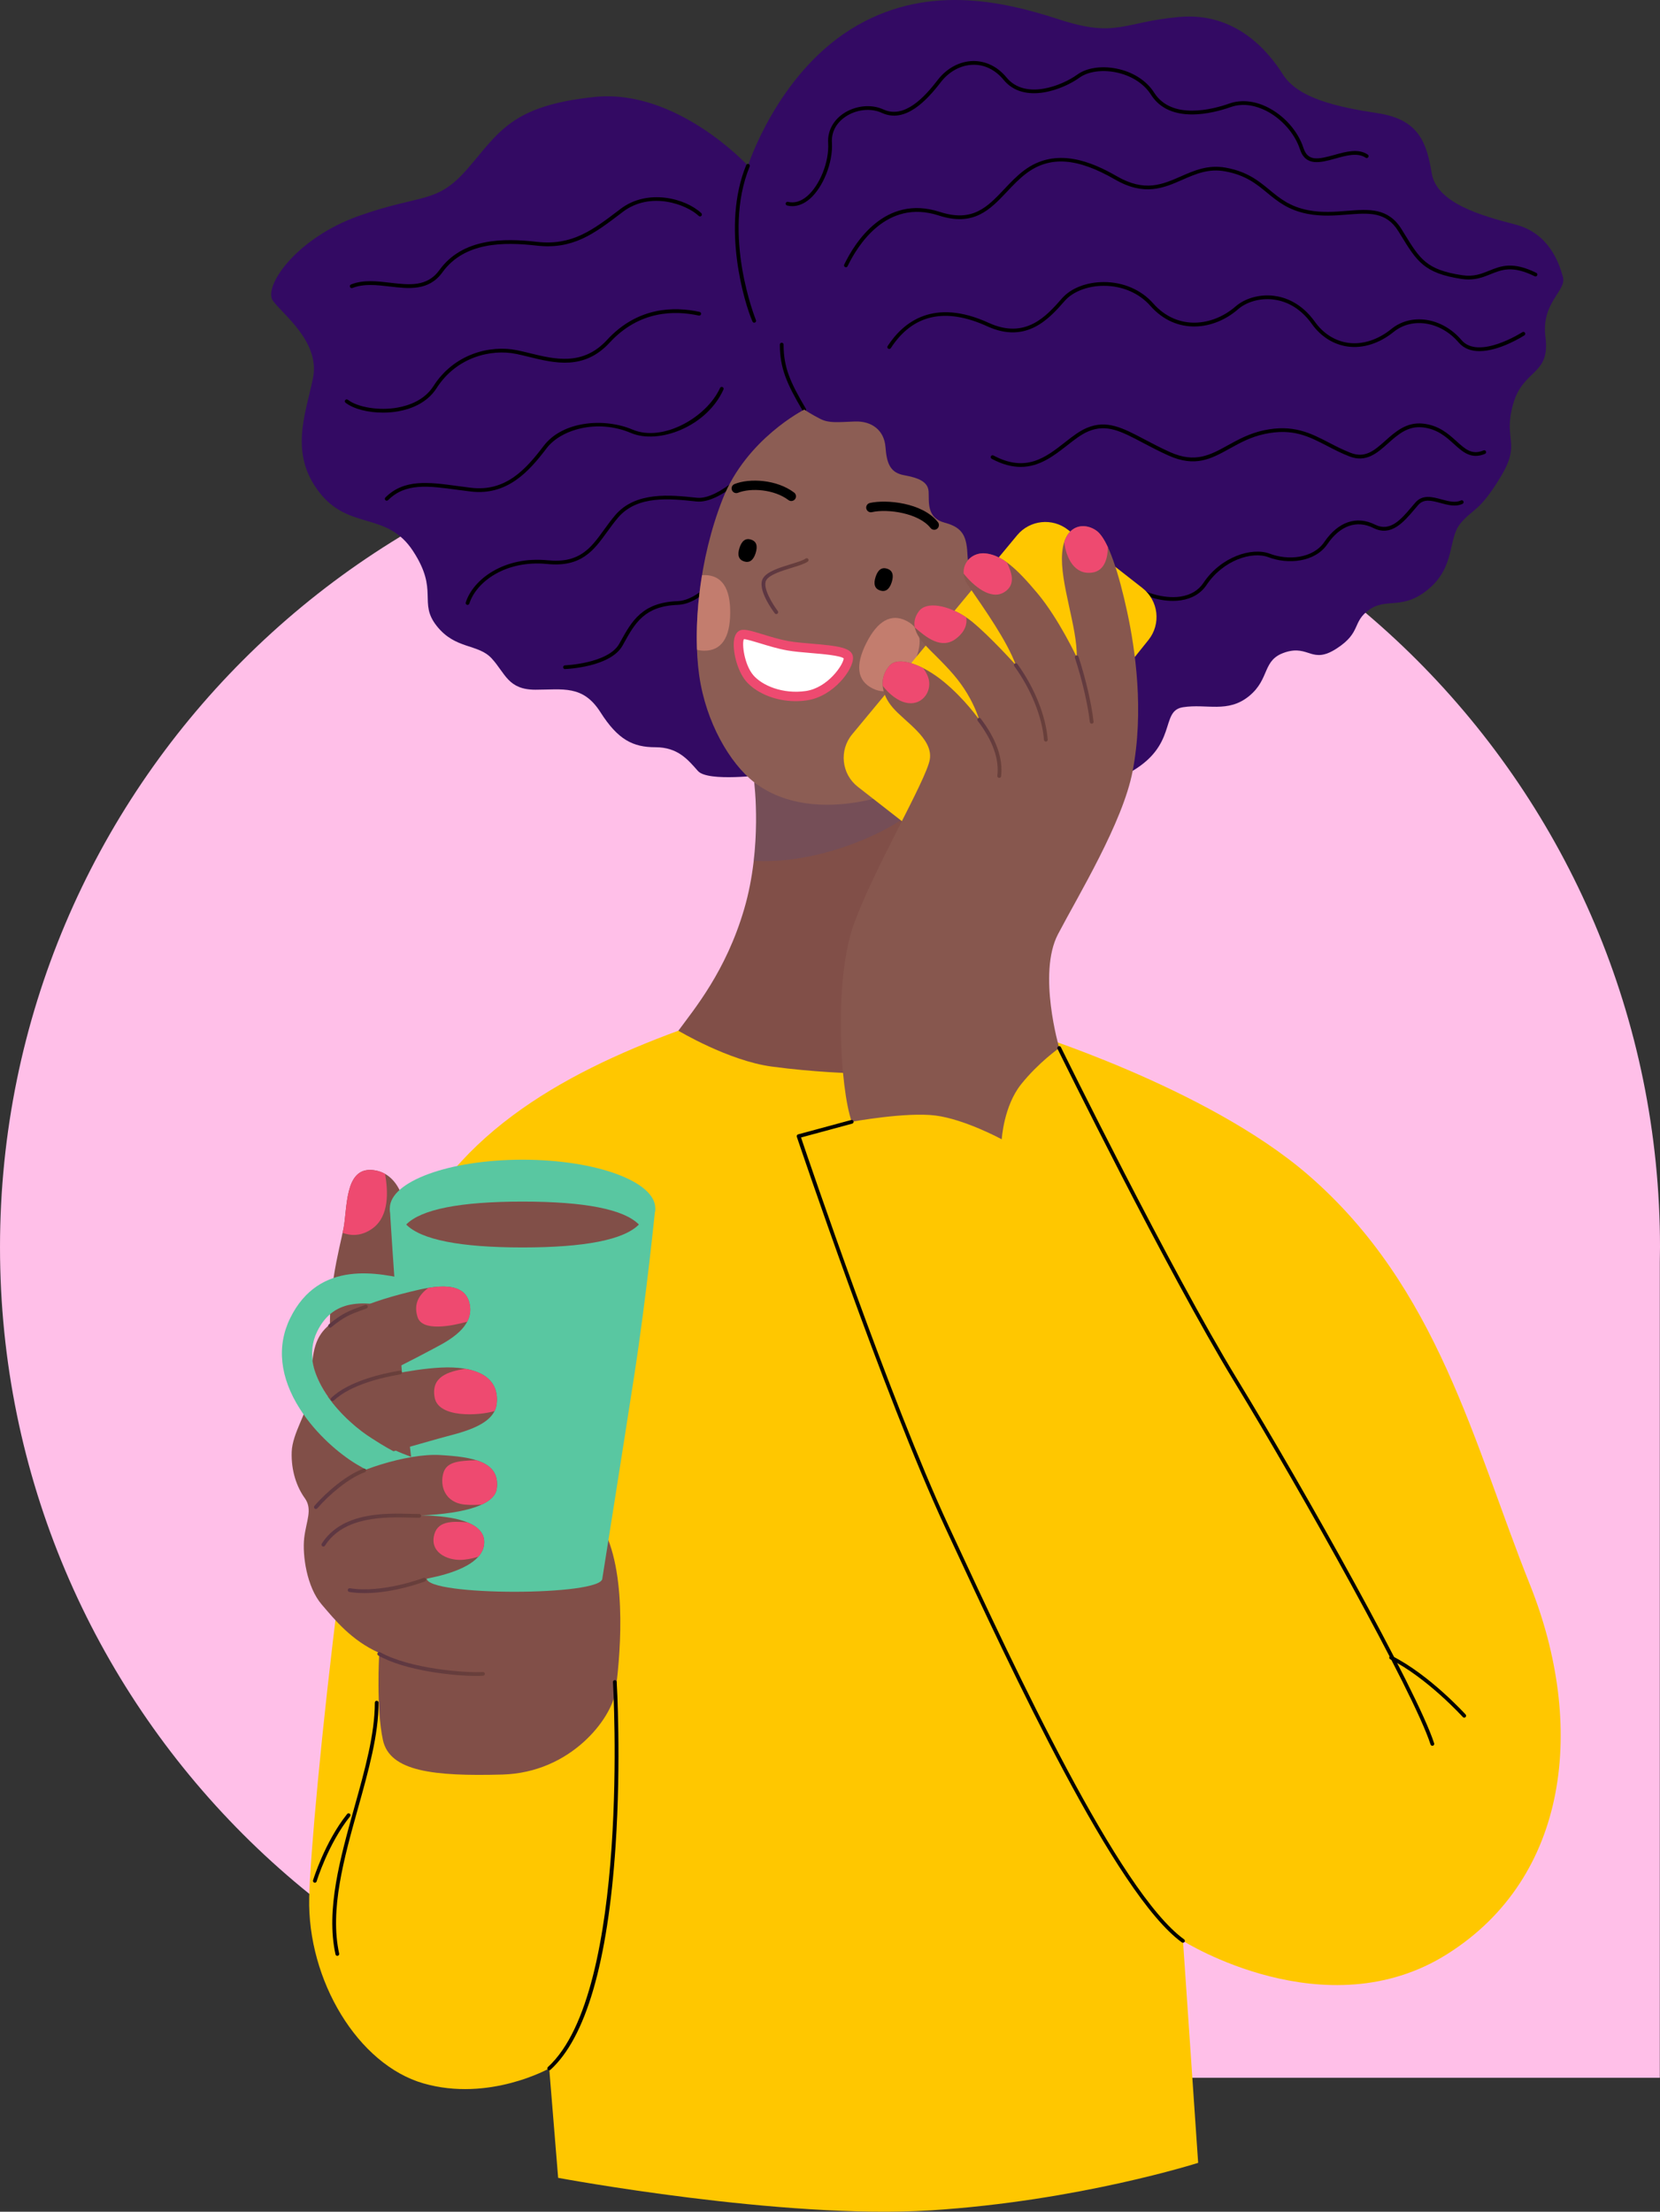 <?xml version="1.0" encoding="UTF-8"?>
<svg xmlns="http://www.w3.org/2000/svg" xmlns:xlink="http://www.w3.org/1999/xlink" version="1.1" id="Layer_1" x="0px" y="0px" style="enable-background:new 0 0 1080 1080;" xml:space="preserve" viewBox="177.67 73.83 717.63 955.76">
<rect x="177.67" y="73.83" width="717.63" height="955.76" fill="#333333" stroke="none"/>
<style type="text/css">
	.shade_x0020_6{opacity:0.17;fill:#404C9F;}
	.st0{fill:#FFC600;}
	.st1{fill:#FFBFE8;}
	.st2{fill:#FFC815;}
	.st3{fill:#F4826F;}
	.st4{fill:#F05475;}
	.st5{fill:#330A63;}
	.st6{fill:#C98057;}
	.st7{fill:none;stroke:#000000;stroke-width:7.897;stroke-linecap:round;stroke-linejoin:round;stroke-miterlimit:10;}
	.st8{fill:#231F20;}
	.st9{fill:#FFFFFF;stroke:#F05475;stroke-width:3.949;stroke-linecap:round;stroke-linejoin:round;stroke-miterlimit:10;}
	.st10{fill:#221F1F;}
	.st11{fill:#FF5E42;}
	.st12{fill:none;stroke:#000000;stroke-width:2.632;stroke-linecap:round;stroke-linejoin:round;stroke-miterlimit:10;}
	.st13{fill:#F4D3B8;}
	.st14{fill:#FFFFFF;stroke:#F4826F;stroke-width:3.949;stroke-linecap:round;stroke-linejoin:round;stroke-miterlimit:10;}
	.st15{fill:#FFC700;}
	.st16{fill:#894824;}
	.st17{fill:#59C7A1;}
	.st18{fill:#EE4A70;}
	.st19{fill:#FEC712;}
	.st20{fill:#292F44;}
	.st21{fill:#F8C29C;}
	.st22{fill:#24114A;}
	.st23{fill:#100C27;}
	.st24{fill:#D6A17C;}
	.st25{fill:#FFCDED;}
	.st26{fill:#303336;}
	.st27{fill:#FFFFFF;}
	.st28{fill:#F58B75;}
	.st29{fill:#E0924B;}
	.st30{fill:#C1814C;}
	.st31{fill:#4C2511;}
	.st32{fill:#ECBDA5;}
	.st33{fill:#EE4E73;}
	.st34{fill:#F7E6DE;}
	.st35{opacity:0.25;}
	.st36{fill:#6B6B6B;}
	.st37{fill:#D38231;}
	.st38{fill:#66361E;}
	.st39{clip-path:url(#SVGID_00000053514437192263526930000004411504746366405512_);fill:#FFBFE8;}
	.st40{fill:#67CAE2;}
	.st41{fill:#57BF9B;}
	.st42{clip-path:url(#SVGID_00000018195343171993808230000008379723299593530290_);fill:#FFBFE8;}
	.st43{fill:#F7EAE1;}
	.st44{clip-path:url(#SVGID_00000149374000679235184870000003842582333204641931_);fill:#FFBFE8;}
	.st45{clip-path:url(#SVGID_00000052077331682425357320000016910852357108766116_);fill:#FFBFE8;}
	.st46{clip-path:url(#SVGID_00000034782430375646246640000007765970725558142378_);fill:#FFBFE8;}
	.st47{clip-path:url(#SVGID_00000017504613395389047120000015824509831334455431_);fill:#FFBFE8;}
	.st48{fill:none;stroke:#000000;stroke-width:1.487;stroke-linecap:round;stroke-linejoin:round;stroke-miterlimit:10;}
	.st49{fill:#C68460;}
	.st50{fill:#DD9F76;}
	.st51{opacity:0.49;}
	.st52{fill:#F49A86;}
	.st53{fill:none;stroke:#000000;stroke-width:4.461;stroke-linecap:round;stroke-linejoin:round;stroke-miterlimit:10;}
	.st54{fill:url(#SVGID_00000003783446723338255070000012753480734983720841_);}
	.st55{fill:#FFFFFF;stroke:#DF6D59;stroke-width:3.717;stroke-linecap:round;stroke-linejoin:round;stroke-miterlimit:10;}
	.st56{fill:url(#SVGID_00000057837256710640663540000016201970124191614600_);}
	.st57{fill:url(#SVGID_00000016782046537267585030000017130993193135969213_);}
	.st58{fill:#EBA295;}
	.st59{fill:url(#SVGID_00000142864404950571126140000002857900759422074036_);}
	.st60{fill:none;stroke:#231F20;stroke-width:1.43;stroke-miterlimit:10;}
	.st61{fill:#E2B491;}
	.st62{fill:url(#SVGID_00000183967578944100724830000007139487873124180408_);}
	.st63{fill:url(#SVGID_00000161615618197177846100000014788219559231483551_);}
	.st64{fill:url(#SVGID_00000039133472852150444160000005182964621695600286_);}
	.st65{fill:url(#SVGID_00000166650280199698726480000006702902166384610691_);}
	.st66{fill:url(#SVGID_00000176752438441640850040000008054991111128339864_);}
	.st67{fill:url(#SVGID_00000049929057801583048000000006182930253817049775_);}
	.st68{fill:url(#SVGID_00000121981544415935300030000016722067591178914224_);}
	.st69{fill:url(#SVGID_00000178203806595748489420000017254130053719566999_);}
	.st70{fill:#59DBF0;}
	.st71{fill:url(#SVGID_00000014610133563445702610000017918678444705793940_);}
	.st72{fill:url(#SVGID_00000092428550494732928580000015426051941353861039_);}
	.st73{fill:url(#SVGID_00000111876282626425400370000009512353653780503203_);}
	.st74{fill:url(#SVGID_00000105416828757709097660000011322278991735525256_);}
	.st75{fill:#6B3920;}
	.st76{fill:url(#SVGID_00000075847683817439544680000013773711746925559220_);}
	.st77{fill:url(#SVGID_00000060019070332176553490000005645116646675445390_);}
	.st78{fill:url(#SVGID_00000142879987780153216410000001557802676060569249_);}
	.st79{fill:url(#SVGID_00000003107338432964382040000007041154552890926008_);}
	.st80{fill:url(#SVGID_00000099642621406266346530000006991403625899416200_);}
	.st81{fill:url(#SVGID_00000124160438274800655350000015391075184465822638_);}
	.st82{fill:url(#SVGID_00000091010844961632359330000015360779259079826101_);}
	.st83{fill:url(#SVGID_00000051374786009105949050000009915513950522302082_);}
	.st84{fill:#814F48;}
	.st85{fill:#8C5D54;}
	.st86{fill:url(#SVGID_00000010269187850289026280000007300805199743190675_);}
	.st87{opacity:0.53;}
	.st88{fill:#F39985;}
	.st89{opacity:0.53;fill:#F39985;}
	.st90{fill:#87574E;}
	.st91{fill:url(#SVGID_00000056410193683656852120000014795059685551785883_);}
	.st92{fill:url(#SVGID_00000129201745186045885650000009078789605231884219_);}
	.st93{fill:url(#SVGID_00000079467767656142803390000010560737504895732108_);}
	.st94{fill:url(#SVGID_00000072975396321724357960000011972959166452559234_);}
	.st95{fill:url(#SVGID_00000163791110628718484610000008043684656360377509_);}
	.st96{fill:url(#SVGID_00000043434823849495761960000004334498975077057413_);}
	.st97{fill:url(#SVGID_00000039110217477479590910000002952022761400389020_);}
	.st98{fill:url(#SVGID_00000162353735800992743800000011566878633766255278_);}
	.st99{fill:url(#SVGID_00000031930365687705852700000003285910205814527366_);}
	.st100{fill:#E5C0A5;}
	.st101{fill:url(#SVGID_00000182498765454135393070000001137362712927230629_);}
	.st102{fill:#FF5942;}
	.st103{fill:url(#SVGID_00000008867469622249430380000010438276497119008699_);}
	.st104{fill:url(#SVGID_00000137123984651708962710000008165839174349998236_);}
	.st105{fill:url(#SVGID_00000156557193890091938340000005965557989611155632_);}
	.st106{fill:url(#SVGID_00000132771246890756402730000009171360638573832853_);}
	.st107{fill:url(#SVGID_00000038402491301443946840000005676376032786966715_);}
	.st108{fill:url(#SVGID_00000101089556693571647370000002303101373767243148_);}
	.st109{fill:url(#SVGID_00000074438810749151227830000008456740074937870015_);}
	.st110{fill:url(#SVGID_00000059273736106168224720000003865930541087977132_);}
	.st111{fill:url(#SVGID_00000007430303064156751600000006245689785264212143_);}
	.st112{fill:url(#SVGID_00000142161076962707898250000003953629367257263000_);}
	.st113{fill:url(#SVGID_00000114795392115772325200000002926468480863787397_);}
	.st114{fill:url(#SVGID_00000109721819838214636710000009806139293887939460_);}
	.st115{fill:url(#SVGID_00000112596426399393381360000001363612212625352108_);}
	.st116{fill:url(#SVGID_00000147204316653608460020000017568553693701523642_);}
	.st117{fill:url(#SVGID_00000081646549578148444630000009633486235565133983_);}
	.st118{fill:url(#SVGID_00000062910190328131741180000014153295486970563759_);}
	.st119{fill:url(#SVGID_00000087404233432448344950000005189560266978589343_);}
	.st120{fill:url(#SVGID_00000165196740034182554140000011820188564386417029_);}
	.st121{fill:url(#SVGID_00000156549540292642088910000014761865829259795853_);}
</style>
<g>
	<g id="Group_59_00000039835533521702206550000011670519267072712848_" transform="translate(0 0)">
		<g id="Group_58_00000176723928204221144230000001384731206440377474_" transform="translate(0.001)">
			<path id="Path_76_00000135676609005134889930000016964661126337268113_" class="st1" d="M895.22,971.71V619.02     c0.03-2.07,0.08-4.14,0.08-6.24c0-198.17-160.65-358.81-358.82-358.81S177.67,414.63,177.67,612.8     c0,198.15,160.62,358.78,358.77,358.81v0.1H895.22z"></path>
		</g>
	</g>
</g>
<g>
	<path class="st15" d="M470.94,519.23c-50.9,18.73-100.62,46.38-120.07,99.07c-19.45,52.69-38.72,239.93-39.53,275.6   c-0.81,35.67,21.08,72.14,49.45,80.25c28.37,8.11,54.31-6.48,54.31-6.48l3.86,47.28c0,0,97,18.1,161.04,14.05   c64.04-4.05,115.64-20.53,115.64-20.53l-6.56-95.92c0,0,61.6,38.91,114.29,5.67c52.69-33.23,59.98-98.89,35.67-159.68   c-24.32-60.79-39.64-128.34-95.84-176.98c-44.04-38.11-123.21-62.32-123.21-62.32H470.94z"></path>
	<path class="st5" d="M501.02,145.46c0,0-30.8-33.5-66.47-29.72c-35.67,3.78-41.07,15.13-54.58,30.8   c-13.51,15.67-19.45,10.81-47.01,20.53c-27.56,9.73-41.61,30.8-37.29,36.75c4.32,5.94,20.53,17.83,17.29,33.5   c-3.24,15.67-10.27,32.42,2.7,49.18c12.97,16.75,29.18,8.11,40.53,25.4c11.35,17.29,2.16,22.16,10.27,32.42   c8.11,10.27,17.83,7.57,23.78,14.05c5.94,6.48,7.02,13.51,18.91,13.51c11.89,0,20.53-2.16,28.1,9.73   c7.57,11.89,14.05,15.13,23.78,15.13c9.73,0,14.05,5.4,18.37,10.27c4.32,4.86,28.64,1.62,28.64,1.62s135.1,11.35,157.25-0.54   c22.16-11.89,13.51-27.02,23.78-28.64c10.27-1.62,19.45,2.7,28.64-4.86c9.19-7.57,5.4-15.67,15.67-18.91   c10.27-3.24,11.35,5.4,22.16-1.62c10.81-7.02,6.48-11.35,14.05-16.75c7.57-5.4,14.59,0.54,25.94-9.19   c11.35-9.73,8.11-21.62,13.51-28.1c5.4-6.48,8.11-4.86,17.29-19.99c9.19-15.13,1.08-15.67,5.4-31.34   c4.32-15.67,16.21-12.43,14.05-29.18c-1.94-15.04,9.19-19.99,7.57-25.94c-1.62-5.94-5.94-18.91-20.53-22.7   c-14.59-3.78-34.04-9.19-36.21-22.16c-2.16-12.97-5.4-23.24-23.24-25.94c-17.83-2.7-34.58-6.48-41.07-16.75S711.77,79,687.46,81.16   c-24.32,2.16-27.02,9.19-51.88,1.08c-24.86-8.11-58.36-15.67-90.24,4.32C513.45,106.56,501.02,145.46,501.02,145.46z"></path>
	<g>
		<path d="M503.72,213.28c-0.31,0-0.61-0.18-0.74-0.48c-3.35-7.54-13.63-41.12-2.71-67.65c0.17-0.42,0.65-0.61,1.06-0.44    c0.42,0.17,0.61,0.65,0.44,1.06c-12.13,29.47,2.54,66.02,2.69,66.37c0.18,0.41,0,0.89-0.41,1.07    C503.95,213.26,503.83,213.28,503.72,213.28z"></path>
		<path d="M525.34,251.65c-0.28,0-0.55-0.14-0.7-0.4c-6.81-11.51-9.84-18.36-9.84-28.51c0-0.45,0.36-0.81,0.81-0.81    c0.45,0,0.81,0.36,0.81,0.81c0,9.83,2.83,16.22,9.62,27.69c0.23,0.39,0.1,0.88-0.29,1.11    C525.62,251.61,525.48,251.65,525.34,251.65z"></path>
		<path d="M812.56,194.6c-0.97,0-1.99-0.07-3.1-0.24c-16.11-2.45-19.25-7.56-26.12-18.75l-1.11-1.8c-5.3-8.58-12.72-7.99-22.13-7.25    c-5.18,0.41-11.04,0.87-17.15-0.31c-8.41-1.63-13.04-5.44-17.51-9.13c-4.55-3.75-9.26-7.63-18.14-9.24    c-7.2-1.31-12.69,1.1-18.5,3.65c-8.06,3.54-16.39,7.19-29.13-0.15c-16.38-9.44-28.21-10.24-38.37-2.58    c-3.04,2.29-5.69,5.1-8.25,7.81c-7.41,7.84-14.4,15.26-29.59,10.33c-22.49-7.29-35.02,12.9-39.37,21.92    c-0.2,0.41-0.68,0.58-1.08,0.38c-0.4-0.2-0.57-0.68-0.38-1.08c4.53-9.41,17.62-30.45,41.33-22.76    c14.21,4.61,20.56-2.11,27.91-9.89c2.61-2.76,5.3-5.62,8.45-7.99c13.94-10.51,29.59-3.62,40.16,2.47    c12.03,6.93,19.62,3.6,27.67,0.07c5.78-2.54,11.75-5.16,19.45-3.77c9.3,1.69,14.18,5.71,18.89,9.59    c4.52,3.72,8.78,7.24,16.79,8.79c5.89,1.14,11.39,0.7,16.71,0.28c9.57-0.75,17.82-1.41,23.64,8.01l1.11,1.8    c6.8,11.07,9.61,15.66,24.98,17.99c5.03,0.77,8.29-0.56,11.74-1.95c4.99-2.02,10.15-4.12,20.38,0.95c0.4,0.2,0.57,0.69,0.37,1.09    c-0.2,0.4-0.69,0.57-1.09,0.37c-9.59-4.74-14.18-2.87-19.05-0.9C819.26,193.44,816.39,194.6,812.56,194.6z"></path>
		<path d="M817.24,225.57c-3.43,0-6.65-1-9-3.75c-7.71-9.05-20.04-11.06-28.05-4.58c-6.18,5-13.25,7.25-19.9,6.34    c-6.11-0.83-11.61-4.3-15.49-9.74c-5.54-7.78-12.17-10.06-16.75-10.59c-5.62-0.66-11.44,0.97-15.2,4.25    c-10.26,8.96-26.57,11.31-37.89-1.52c-4.85-5.5-12.16-8.64-20.08-8.64c-0.02,0-0.04,0-0.06,0c-6.9,0.01-13.34,2.5-16.83,6.48    c-6.56,7.49-16.46,18.82-33.55,11.01c-18.18-8.3-32.2-5.13-41.67,9.43c-0.24,0.38-0.75,0.48-1.12,0.24    c-0.38-0.24-0.48-0.75-0.24-1.12c6.86-10.55,20-20.85,43.71-10.02c15.99,7.3,25.04-3.05,31.65-10.6    c3.84-4.39,10.59-7.02,18.05-7.04c0.02,0,0.04,0,0.07,0c8.38,0,16.14,3.35,21.29,9.19c10.62,12.03,25.94,9.79,35.6,1.37    c4.1-3.57,10.39-5.35,16.46-4.64c4.91,0.58,11.99,3,17.88,11.26c3.62,5.08,8.73,8.3,14.39,9.08c6.21,0.85,12.83-1.28,18.66-5.99    c8.71-7.05,22.02-4.94,30.31,4.79c7.4,8.68,26.13-3.28,26.32-3.4c0.38-0.25,0.88-0.14,1.12,0.24c0.24,0.38,0.14,0.88-0.24,1.12    C836.1,219.12,825.98,225.57,817.24,225.57z"></path>
		<path d="M618.92,275.6c-3.72,0-7.86-1.01-12.54-3.51c-0.4-0.21-0.54-0.7-0.33-1.1c0.21-0.4,0.7-0.54,1.1-0.33    c14.04,7.52,22.58,0.83,30.85-5.64c3.23-2.53,6.28-4.92,9.52-6.28c8.65-3.63,15.51-0.01,25,5c3.21,1.69,6.84,3.61,10.95,5.46    c10.87,4.88,17.41,1.26,24.99-2.93c4.37-2.41,9.31-5.15,15.58-6.49c12.66-2.69,20.18,1.2,28.13,5.32c2.94,1.53,5.99,3.1,9.44,4.44    c6.3,2.45,10.34-1.15,15.01-5.32c4.24-3.78,9.06-8.07,16.12-7.34c6.94,0.71,11.01,4.39,14.6,7.64c3.87,3.5,6.67,6.02,11.67,3.95    c0.42-0.17,0.89,0.03,1.06,0.44c0.17,0.41-0.03,0.89-0.44,1.06c-5.96,2.47-9.57-0.79-13.38-4.24c-3.4-3.08-7.26-6.57-13.67-7.23    c-6.37-0.65-10.69,3.21-14.87,6.94c-4.65,4.15-9.45,8.43-16.68,5.62c-3.53-1.37-6.61-2.97-9.6-4.52    c-8.03-4.16-14.96-7.75-27.05-5.17c-6.03,1.28-10.66,3.84-15.13,6.32c-7.96,4.4-14.83,8.21-26.44,2.99    c-4.16-1.87-7.82-3.8-11.04-5.5c-9.44-4.98-15.67-8.27-23.61-4.94c-3.04,1.27-6.01,3.6-9.15,6.06    C633.31,270.75,627.1,275.6,618.92,275.6z"></path>
		<path d="M684.72,333.5c-6.78,0-13.91-2.63-17.59-5.66c-0.35-0.29-0.4-0.8-0.11-1.14c0.29-0.35,0.8-0.4,1.14-0.11    c3.96,3.26,12.64,6.12,19.77,5.06c4.45-0.66,7.82-2.67,10.02-5.97c7.47-11.2,20.87-15.54,28.71-12.56    c7.72,2.94,18.59,2.15,23.54-5.1c5.96-8.74,13.95-11.46,21.93-7.47c6.53,3.27,11.24-2.29,15.79-7.66    c0.54-0.64,1.08-1.27,1.61-1.88c3.14-3.59,7.3-2.46,11.32-1.38c3.06,0.83,5.96,1.61,8.4,0.46c0.41-0.19,0.89-0.02,1.08,0.39    c0.19,0.41,0.02,0.89-0.39,1.08c-2.99,1.4-6.31,0.51-9.52-0.36c-3.87-1.04-7.2-1.95-9.67,0.88c-0.53,0.6-1.06,1.23-1.59,1.86    c-4.73,5.57-10.09,11.9-17.76,8.06c-7.18-3.59-14.41-1.06-19.86,6.94c-5.42,7.94-17.15,8.87-25.46,5.7    c-7.24-2.76-19.73,1.38-26.78,11.94c-2.43,3.65-6.28,5.96-11.13,6.67C687.04,333.42,685.88,333.5,684.72,333.5z"></path>
		<path d="M520.18,162.91c-0.75,0-1.49-0.09-2.24-0.27c-0.44-0.11-0.7-0.54-0.6-0.98c0.11-0.44,0.55-0.7,0.98-0.6    c2.76,0.66,5.51-0.13,8.19-2.38c5.57-4.67,9.69-15.03,9.18-23.08c-0.31-4.99,2.05-9.59,6.48-12.63    c5.15-3.52,12.13-4.27,17.37-1.85c9.08,4.19,17.77-5.26,23.51-12.73c3.93-5.11,9.52-8.1,15.34-8.19    c5.43-0.05,10.57,2.43,14.39,7.09c8.17,9.95,24.14,3.47,30.6-1.22c3.98-2.89,10.22-3.88,16.7-2.65    c7.17,1.37,13.19,5.17,16.53,10.43c7.57,11.95,25.28,7.28,32.55,4.71c4.97-1.75,10.78-1.2,16.36,1.56    c7.3,3.61,13.3,10.39,15.66,17.69c1.89,5.83,6.29,4.93,13.32,2.97c5.09-1.42,10.35-2.89,14.46-0.15c0.37,0.25,0.47,0.75,0.23,1.13    c-0.25,0.37-0.76,0.47-1.13,0.23c-3.49-2.33-8.39-0.96-13.12,0.36c-6.32,1.76-12.84,3.58-15.3-4.03    c-2.2-6.79-8.02-13.36-14.84-16.73c-3.67-1.81-9.26-3.55-15.1-1.48c-7.63,2.69-26.27,7.56-34.46-5.37    c-3.09-4.88-8.73-8.42-15.46-9.71c-5.96-1.14-11.87-0.23-15.44,2.36c-6.86,4.99-23.9,11.78-32.81,0.94    c-3.51-4.27-8.2-6.62-13.11-6.5c-5.32,0.08-10.45,2.84-14.07,7.56c-6.09,7.91-15.35,17.89-25.48,13.21    c-4.74-2.19-11.08-1.5-15.77,1.72c-4.01,2.74-6.06,6.71-5.78,11.19c0.53,8.51-3.85,19.46-9.76,24.43    C525.21,161.9,522.69,162.91,520.18,162.91z"></path>
		<path d="M329.72,198.33c-0.32,0-0.63-0.19-0.75-0.51c-0.17-0.42,0.04-0.89,0.45-1.06c5.3-2.12,11.21-1.43,16.93-0.75    c8.21,0.96,15.97,1.88,21.26-5.45c10.06-13.93,27.83-13.85,42.18-12.22c15.11,1.71,23.99-5.02,35.23-13.54l0.93-0.71    c11.75-8.9,28.1-4.55,34.91,1.86c0.33,0.31,0.34,0.82,0.03,1.15c-0.31,0.33-0.82,0.34-1.15,0.03    c-5.29-4.98-20.84-10.82-32.82-1.74l-0.93,0.71c-11.53,8.75-20.64,15.66-36.39,13.86c-13.91-1.58-31.11-1.7-40.68,11.56    c-5.85,8.1-14.45,7.09-22.77,6.12c-5.52-0.65-11.22-1.32-16.14,0.65C329.92,198.32,329.82,198.33,329.72,198.33z"></path>
		<path d="M343.23,252.14c-6.41,0-12.62-1.55-16.17-4.26c-0.36-0.27-0.43-0.78-0.15-1.14c0.27-0.36,0.78-0.43,1.14-0.15    c4.37,3.33,13.6,4.78,21.47,3.38c4.94-0.88,11.64-3.2,15.54-9.3c8.94-14,24.6-17.87,36.15-15.49c1.8,0.37,3.61,0.81,5.52,1.28    c10.73,2.63,22.9,5.62,33.35-5.72c13.23-14.37,29.08-14.53,40.04-12.13c0.44,0.1,0.72,0.53,0.62,0.97    c-0.1,0.44-0.53,0.72-0.97,0.62c-10.54-2.3-25.78-2.16-38.5,11.65c-11.1,12.05-23.76,8.94-34.93,6.2    c-1.9-0.47-3.69-0.91-5.46-1.27c-11.01-2.27-25.93,1.42-34.46,14.77c-4.21,6.6-11.37,9.09-16.62,10.03    C347.66,251.96,345.43,252.14,343.23,252.14z"></path>
		<path d="M344.85,290.2c-0.21,0-0.42-0.08-0.57-0.24c-0.32-0.32-0.32-0.83,0-1.15c8.08-8.08,18.76-6.64,31.14-4.96    c1.92,0.26,3.9,0.53,5.92,0.77c14.92,1.77,23.65-7.95,31.32-18.06c8.3-10.94,26.41-12.2,38.43-7.1    c13.2,5.6,32.16-5.38,37.85-17.96c0.19-0.41,0.66-0.59,1.08-0.41c0.41,0.18,0.59,0.67,0.41,1.07    c-7.31,16.15-28.08,23.83-39.96,18.79c-14.72-6.24-30.41-1.44-36.5,6.59c-7.61,10.03-17.03,20.57-32.81,18.69    c-2.03-0.24-4.02-0.51-5.95-0.77c-12.43-1.68-22.26-3.01-29.77,4.5C345.26,290.12,345.06,290.2,344.85,290.2z"></path>
		<path d="M379.79,335.23c-0.08,0-0.17-0.01-0.25-0.04c-0.43-0.14-0.66-0.6-0.52-1.02c3.29-10.22,16.83-20.07,35.44-18.21    c13.78,1.38,18.64-5.33,24.27-13.11c1.53-2.11,3.11-4.29,4.93-6.43c8.85-10.32,23.95-8.7,34.98-7.52l0.31,0.03    c9.57,1.02,24.39-14.72,24.54-14.88c0.31-0.33,0.82-0.35,1.15-0.04c0.33,0.31,0.35,0.82,0.04,1.15    c-0.63,0.67-15.54,16.49-25.9,15.38l-0.31-0.03c-11.26-1.21-25.28-2.71-33.57,6.96c-1.78,2.08-3.34,4.24-4.85,6.32    c-5.67,7.84-11.04,15.24-25.75,13.77c-17.77-1.79-30.64,7.48-33.73,17.09C380.46,335.01,380.14,335.23,379.79,335.23z"></path>
		<path d="M421.94,362.97c-0.43,0-0.79-0.34-0.81-0.78c-0.02-0.45,0.33-0.83,0.78-0.84c0.19-0.01,18.7-0.81,23.46-9.31l0.68-1.22    c4.76-8.56,9.26-16.64,24.5-17.21c9.21-0.34,17.66-11.8,17.75-11.92c0.26-0.36,0.77-0.44,1.14-0.18c0.36,0.26,0.44,0.77,0.18,1.13    c-0.36,0.5-8.99,12.21-19,12.58c-14.32,0.53-18.41,7.87-23.14,16.37l-0.68,1.22c-5.21,9.3-24.02,10.11-24.82,10.14    C421.97,362.97,421.95,362.97,421.94,362.97z"></path>
	</g>
	<g>
		<path class="st84" d="M588.18,401.65c-1.24,4.19-2.4,7.52-3.4,9.51c-6.48,12.97-38.55,126.45-38.55,126.45s-16.21-0.36-34.94-2.88    c-18.74-2.52-40.35-15.49-40.35-15.49c6.84-9.37,20.53-25.57,28.45-52.6c7.93-27.02,4.32-54.76,4.32-54.76    c15.85,9.73,37.47,1.8,54.76-5.77C569.63,401.24,582.2,406.21,588.18,401.65z"></path>
		<path class="shade_x0020_6" d="M558.48,406.11c-17.29,7.56-38.91,15.49-54.76,5.77c0,0,1.96,15.14-0.2,33.94    c21.87,1.32,44.91-6.86,58.96-14.76c9.55-5.37,16.63-12.06,21.05-16.98c0.48-1.24,0.91-2.23,1.25-2.92c1-1.99,2.15-5.31,3.4-9.51    C582.2,406.21,569.63,401.24,558.48,406.11z"></path>
		<path class="st85" d="M604.59,329.02c0,0-9.55,49.55-16.41,72.63c-5.98,4.56-17.29,12.97-28.98,16.35    c-19.27,5.58-40.6,5.45-55.48-6.12c-10.55-8.2-20.9-25.94-23.77-46.12c-2.88-20.17-0.13-50.22,10.09-76.19    c10.27-26.12,35.31-38.73,35.31-38.73s3.24,2.16,7.02,4.05c3.79,1.89,7.57,1.35,14.86,1.08c7.3-0.27,12.7,3.79,13.24,11.07    c0.54,7.3,2.16,11.08,8.1,12.16c5.95,1.08,10.27,2.7,10.54,7.02c0.28,4.33-1.08,11.35,7.03,13.51s9.46,6.22,9.82,14.5    C596.31,322.53,604.59,329.02,604.59,329.02z"></path>
		<g>
			<g>
				<g>
					<path id="XMLID_00000150781517543033574810000018269275375792662688_" d="M504.34,312.84c-1,3.13-2.68,4.34-5,3.6       c-2.32-0.74-2.99-2.71-1.99-5.83c1-3.13,2.68-4.34,5-3.6C504.66,307.75,505.33,309.71,504.34,312.84z"></path>
				</g>
			</g>
		</g>
		<g>
			<g>
				<g>
					<path id="XMLID_00000124125274686693439060000009401800305117256080_" d="M563.17,325.41c-1,3.13-2.68,4.34-5,3.6       c-2.32-0.74-2.99-2.71-1.99-5.83c1-3.13,2.68-4.34,5-3.6C563.49,320.32,564.16,322.29,563.17,325.41z"></path>
				</g>
			</g>
		</g>
		<path d="M519.75,290.34c-0.43,0-0.86-0.13-1.22-0.41c-6.14-4.65-16.23-5.38-21.8-3.16c-1.05,0.42-2.22-0.09-2.64-1.13    c-0.42-1.04,0.09-2.22,1.13-2.64c6.57-2.63,18.29-1.96,25.76,3.69c0.89,0.68,1.07,1.95,0.39,2.85    C520.97,290.06,520.37,290.34,519.75,290.34z"></path>
		<path d="M581.54,302.77c-0.6,0-1.2-0.27-1.6-0.78c-5.04-6.46-18.58-8.39-25.32-6.84c-1.1,0.26-2.18-0.43-2.44-1.52    c-0.25-1.09,0.43-2.18,1.52-2.44c6.98-1.61,22.79-0.22,29.44,8.29c0.69,0.88,0.53,2.16-0.35,2.85    C582.42,302.63,581.98,302.77,581.54,302.77z"></path>
		<g>
			
				<linearGradient id="SVGID_00000091715667116566906960000004386198248897678766_" gradientUnits="userSpaceOnUse" x1="-252.803" y1="327.124" x2="-232.473" y2="327.124" gradientTransform="matrix(1 0 0 1 759.706 0)">
				<stop offset="9.100999e-04" style="stop-color:#5C3643"></stop>
				<stop offset="1" style="stop-color:#6A403A"></stop>
			</linearGradient>
			<path style="fill:url(#SVGID_00000091715667116566906960000004386198248897678766_);" d="M513.27,339.19     c-0.24,0-0.49-0.11-0.65-0.32c-0.81-1.06-7.82-10.47-5.1-15.13c1.72-2.95,7.18-4.62,12-6.1c2.72-0.83,5.29-1.62,6.42-2.44     c0.37-0.26,0.87-0.18,1.13,0.18c0.26,0.36,0.18,0.87-0.18,1.13c-1.35,0.97-3.92,1.76-6.89,2.67c-4.31,1.32-9.67,2.96-11.07,5.37     c-1.84,3.16,2.98,10.69,4.99,13.33c0.27,0.36,0.2,0.87-0.15,1.14C513.62,339.14,513.44,339.19,513.27,339.19z"></path>
		</g>
		<g class="st87">
			<path class="st88" d="M554.8,371.28c-6.6-3.34-7.47-9.95-2.59-19.61c4.89-9.66,10.73-12.88,17.33-9.55     c6.6,3.34,7.47,9.95,2.59,19.61C567.24,371.4,561.39,374.62,554.8,371.28z"></path>
		</g>
		<path class="st89" d="M482.34,322.35c-0.41,0-0.81,0.02-1.2,0.05c-1.87,11.37-2.55,22.46-2.17,32.21c0.94,0.26,1.96,0.4,3.07,0.41    c7.39,0.07,11.21-5.41,11.3-16.24C493.44,327.96,489.73,322.42,482.34,322.35z"></path>
		<g>
			<path class="st27" d="M498.2,348.21c1.88-1.17,11.29,3.13,20.16,4.69c8.86,1.56,25.72,1.22,26.06,5.04     c0.35,3.82-7.47,14.94-18.07,16.51c-10.6,1.56-20.33-2.43-24.67-7.65C497.33,361.59,495.42,349.95,498.2,348.21z"></path>
			<path class="st18" d="M521.63,376.83c-9.75,0-17.76-4.21-21.52-8.72c-3.82-4.58-5.84-13.19-5.09-17.84c0.29-1.82,1-3.09,2.1-3.78     c1.75-1.09,4.42-0.34,10.31,1.46c3.48,1.07,7.43,2.27,11.27,2.95c2.72,0.48,6.36,0.79,9.88,1.08     c11.15,0.94,17.48,1.67,17.85,5.77c0.47,5.13-8.4,17.02-19.8,18.7C524.93,376.71,523.26,376.83,521.63,376.83z M499.25,350.03     c-0.94,1.81,0.14,10.85,3.99,15.47c3.8,4.56,12.85,8.4,22.82,6.94c9.53-1.41,16.19-11.37,16.35-14.1     c-1.5-1.25-9.38-1.91-14.15-2.31c-3.61-0.3-7.35-0.62-10.25-1.13c-4.09-0.72-8.16-1.97-11.75-3.07     C503.63,351.03,500.42,350.05,499.25,350.03z"></path>
		</g>
	</g>
	<path class="st15" d="M639.36,302.77l32.19,25.17c6.97,5.45,8.14,15.54,2.61,22.44l-69.85,87.1c-5.43,6.78-15.3,7.93-22.15,2.59   l-33.65-26.24c-7.06-5.51-8.17-15.76-2.46-22.65l71.31-86.03C622.84,298.53,632.59,297.47,639.36,302.77z"></path>
	<g>
		<path class="st90" d="M562.36,361.35c-4.66,5.12-4.05,12.16,1.35,18.37c5.4,6.21,17.29,13.24,15.94,22.16    c-1.35,8.92-25.13,48.91-33.23,72.41s-5.67,69.71-0.54,84.3c0,0,23.51-4.32,36.21-2.7c12.7,1.62,28.64,10.27,28.64,10.27    s0.81-14.32,8.38-23.78c7.57-9.46,16.48-15.67,16.48-15.67s-9.46-32.15-0.54-49.18c8.92-17.02,27.98-48.24,32.24-70.34    c5.04-26.12,1.17-52.78-2.34-68.99c-3.51-16.21-8.11-31.16-13.15-34.95c-5.04-3.78-13.87-3.24-14.95,9.55    c-1.08,12.79,6.66,32.24,6.3,45.03c0,0-7.75-16.57-16.93-27.56c-9.19-10.99-15.49-16.57-22.52-17.29    c-7.02-0.72-12.5,6.52-7.57,13.69c7.57,10.99,16.75,23.96,20.72,34.58c0,0-10.99-12.25-18.91-18.73    c-7.93-6.48-19.29-9.65-23.06-4.5c-5.4,7.39,1.83,13.72,7.39,19.27c6.12,6.12,9.91,10.27,13.51,16.21    c3.6,5.94,5.22,11.35,5.22,11.35s-6.12-8.83-15.31-16.39C576.5,360.9,566.05,357.3,562.36,361.35z"></path>
		<g>
			<path class="st18" d="M562.36,361.35c-2.35,2.57-3.35,5.64-3.09,8.84c2.56,3.34,6.58,6.86,10.93,7.46     c6.48,0.9,10.81-5.58,8.65-11.35c-0.51-1.35-1.26-2.61-2.12-3.77C570.49,359.38,564.86,358.6,562.36,361.35z"></path>
			<path class="st18" d="M594.26,321.69c4.04,5.07,11.63,11.72,17.54,8.05c5.4-3.35,3-8.95,1.13-12.88     c-3.14-2.28-6.12-3.56-9.23-3.88C598.33,312.43,593.87,316.53,594.26,321.69z"></path>
			<path class="st18" d="M649.81,321.27c5.6-0.78,6.74-6.64,6.81-10.97c-1.54-3.33-3.16-5.8-4.82-7.05     c-4.33-3.24-11.43-3.3-14.05,4.82C638.57,315.03,642.2,322.34,649.81,321.27z"></path>
			<path class="st18" d="M591.09,349.73c4.05-3.17,4.7-6.5,4.3-9.09c-7.64-5.16-17.14-7.23-20.52-2.62     c-1.78,2.43-2.18,4.75-1.73,6.97C577.96,349.12,584.63,354.78,591.09,349.73z"></path>
		</g>
		<g>
			
				<linearGradient id="SVGID_00000098220123242771485240000001284120873082667930_" gradientUnits="userSpaceOnUse" x1="-117.375" y1="371.795" x2="-109.265" y2="371.795" gradientTransform="matrix(1 0 0 1 759.706 0)">
				<stop offset="9.100999e-04" style="stop-color:#5C3643"></stop>
				<stop offset="1" style="stop-color:#6A403A"></stop>
			</linearGradient>
			<path style="fill:url(#SVGID_00000098220123242771485240000001284120873082667930_);" d="M649.63,386.57     c-0.41,0-0.76-0.31-0.81-0.72c-0.86-7.59-3.33-18.23-6.45-27.76c-0.14-0.43,0.09-0.89,0.52-1.02c0.43-0.14,0.89,0.09,1.02,0.52     c3.19,9.77,5.63,20.27,6.52,28.08c0.05,0.45-0.27,0.85-0.72,0.9C649.69,386.57,649.66,386.57,649.63,386.57z"></path>
		</g>
		<g>
			
				<linearGradient id="SVGID_00000020400645167472017210000006041884220881787283_" gradientUnits="userSpaceOnUse" x1="-143.674" y1="377.38" x2="-129.079" y2="377.38" gradientTransform="matrix(1 0 0 1 759.706 0)">
				<stop offset="9.100999e-04" style="stop-color:#5C3643"></stop>
				<stop offset="1" style="stop-color:#6A403A"></stop>
			</linearGradient>
			<path style="fill:url(#SVGID_00000020400645167472017210000006041884220881787283_);" d="M629.81,394.31     c-0.42,0-0.78-0.32-0.81-0.75c-0.8-9.97-5.59-21.87-12.82-31.83c-0.26-0.36-0.18-0.87,0.18-1.14c0.36-0.26,0.87-0.18,1.13,0.18     c7.4,10.19,12.3,22.4,13.12,32.66c0.04,0.45-0.3,0.84-0.75,0.88C629.86,394.31,629.84,394.31,629.81,394.31z"></path>
		</g>
		<g>
			
				<linearGradient id="SVGID_00000008124101611133676440000011647559267092099515_" gradientUnits="userSpaceOnUse" x1="-159.525" y1="397.014" x2="-149.106" y2="397.014" gradientTransform="matrix(1 0 0 1 759.706 0)">
				<stop offset="9.100999e-04" style="stop-color:#5C3643"></stop>
				<stop offset="1" style="stop-color:#6A403A"></stop>
			</linearGradient>
			<path style="fill:url(#SVGID_00000008124101611133676440000011647559267092099515_);" d="M609.64,409.99     c-0.03,0-0.06,0-0.09-0.01c-0.45-0.05-0.77-0.45-0.71-0.9c0.84-7.26-2.02-15.24-8.48-23.73c-0.27-0.36-0.2-0.87,0.15-1.14     c0.36-0.27,0.87-0.2,1.14,0.15c6.73,8.84,9.69,17.21,8.81,24.9C610.4,409.68,610.05,409.99,609.64,409.99z"></path>
		</g>
	</g>
	<g>
		<path class="st84" d="M438.61,734.76c-10.47-20.15-71.65-27.63-75.47-28.08c0.73-15.98,0.89-27.85,0.89-27.85l-4.23-0.15    c-2.82-25.87-6.48-61.97-6.31-73.34c0.27-18.37-7.26-25.73-15.67-25.94c-11.08-0.27-10,16.48-11.62,25.13s-8.11,30.26-5.13,53.5    c0.53,4.14,1.52,10.96,2.8,19.36l-12.53-0.45c-0.54,6.75-7.3,16.21-7.57,24.32c-0.27,8.11,2.16,15.13,5.67,19.99    c3.51,4.86,0.54,10-0.27,17.29c-0.81,7.3,1.08,21.08,7.57,28.64c5.67,6.62,12.79,15.5,24.78,20.88l0.08,0.46    c0,0-1.35,23.78,1.62,37.29c2.97,13.51,21.89,15.67,51.61,14.86c29.72-0.81,47.28-24.32,48.91-35.94    C445.36,793.12,449.41,755.56,438.61,734.76z"></path>
		<path class="st17" d="M346.19,595.97c0,0,2.98,50.44,6.58,84.3c3.6,33.86,9.37,75.65,9.37,75.65c0,7.69,75.93,7.69,75.93,0    c0,0,8.37-52.6,13.77-87.54c5.4-34.95,9.11-72.41,9.11-72.41H346.19z"></path>
		<ellipse class="st17" cx="403.57" cy="595.97" rx="57.38" ry="20.99"></ellipse>
		<ellipse class="st17" cx="403.57" cy="595.97" rx="53.32" ry="16.93"></ellipse>
		<path class="st84" d="M403.57,593.08c-26.99,0-43.84,3.33-50.3,9.91c6.46,6.57,23.32,9.91,50.3,9.91c26.99,0,43.84-3.33,50.3-9.91    C447.41,596.42,430.56,593.08,403.57,593.08z"></path>
		<path class="st17" d="M361.34,718.56c-0.49,0-0.99-0.06-1.49-0.17c-0.56-0.13-13.85-3.3-28.07-11.83    c-7.22-4.33-17.43-12.88-24.46-23.9c-8.65-13.56-10.12-27.08-4.25-39.11c12.56-25.73,38.65-19.66,52.67-16.39    c1.12,0.26,2.19,0.51,3.21,0.73c3.51,0.77,5.72,4.24,4.95,7.74c-0.77,3.51-4.24,5.72-7.74,4.95c-1.06-0.23-2.19-0.5-3.36-0.77    c-16.42-3.83-30.62-5.76-38.03,9.43c-9.02,18.48,12.51,39.43,23.71,46.15c12.4,7.44,24.24,10.3,24.36,10.33    c3.49,0.83,5.65,4.33,4.83,7.82C366.95,716.54,364.28,718.56,361.34,718.56z"></path>
		<path class="st18" d="M344.14,581.11c-1.96-1.11-4.1-1.66-6.31-1.71c-11.08-0.27-10,16.48-11.62,25.13    c-0.12,0.62-0.26,1.31-0.42,2.06c3.09,1.16,7.96,1.81,13.12-2.06C346,599.21,345.45,588.62,344.14,581.11z"></path>
		<path class="st84" d="M312.76,661.74c1.08-9.73,4.26-14.52,13.44-19.39c9.19-4.86,17.83-7.57,28.64-10.27    c10.81-2.7,24.05-5.13,25.94,5.67c1.89,10.81-11.89,16.75-17.29,19.72c-5.4,2.97-22.7,11.62-22.7,11.62s19.99-4.86,32.69-4.32    c12.7,0.54,19.99,5.67,18.91,15.67c-1.08,10-17.02,12.7-25.4,15.13c-8.38,2.43-19.18,5.4-19.18,5.4s-16.05-7.94-26.28-20.8    C313.17,669.64,312.76,661.74,312.76,661.74z"></path>
		<path class="st84" d="M322.15,716.11c7.57-6.48,31.61-14.32,45.66-13.51c14.05,0.81,26.21,2.7,24.59,14.59    c-1.62,11.89-37.29,11.62-37.29,11.62s31.45-1.89,31.88,11.08c0.54,16.21-40.8,18.1-40.8,18.1L322.15,716.11z"></path>
		<g>
			<path class="st18" d="M379.64,644.99c1.11-2.12,1.62-4.52,1.15-7.23c-1.44-8.23-9.46-8.78-17.97-7.38     c-3.69,2.76-6.55,6.59-4.64,12.61C360.21,649.37,372.91,646.86,379.64,644.99z"></path>
			<path class="st18" d="M378.71,665.31c-7.33,1.27-14.78,3.42-13.14,12.43c1.63,8.99,19.28,7.89,25.9,5.86     c0.48-0.97,0.81-2.01,0.93-3.16C393.33,671.91,388.14,666.93,378.71,665.31z"></path>
		</g>
		<g>
			<path class="st18" d="M383.59,704.85c-8.25,0.21-12.85,0.86-14.24,5.5c-1.62,5.4,0.54,12.97,9.55,13.69     c2.69,0.22,5.08,0.14,7.12-0.07c3.51-1.64,5.99-3.84,6.39-6.77C393.35,710.28,389.63,706.75,383.59,704.85z"></path>
			<path class="st18" d="M379.69,731.69c-6.65-0.5-13.3-0.76-14.49,6.22c-1.26,7.39,6.84,10.63,13.15,9.91     c2.58-0.3,4.61-0.8,6.12-1.3c1.66-1.89,2.61-4.08,2.52-6.63C386.87,735.93,383.83,733.36,379.69,731.69z"></path>
		</g>
		<g>
			
				<linearGradient id="SVGID_00000120550737214693365110000012333446571925411738_" gradientUnits="userSpaceOnUse" x1="-439.086" y1="672.702" x2="-408.279" y2="672.702" gradientTransform="matrix(1 0 0 1 759.706 0)">
				<stop offset="9.100999e-04" style="stop-color:#5C3643"></stop>
				<stop offset="1" style="stop-color:#6A403A"></stop>
			</linearGradient>
			<path style="fill:url(#SVGID_00000120550737214693365110000012333446571925411738_);" d="M321.43,679.28     c-0.22,0-0.43-0.09-0.59-0.25c-0.31-0.33-0.29-0.84,0.03-1.15c7.61-7.19,21.82-10.44,29.61-11.74c0.45-0.08,0.86,0.23,0.94,0.67     c0.07,0.44-0.23,0.86-0.67,0.93c-7.61,1.27-21.46,4.42-28.76,11.32C321.83,679.21,321.63,679.28,321.43,679.28z"></path>
		</g>
		<g>
			
				<linearGradient id="SVGID_00000070839248672675420950000010221104412122411940_" gradientUnits="userSpaceOnUse" x1="-440.166" y1="642.621" x2="-423.05" y2="642.621" gradientTransform="matrix(1 0 0 1 759.706 0)">
				<stop offset="9.100999e-04" style="stop-color:#5C3643"></stop>
				<stop offset="1" style="stop-color:#6A403A"></stop>
			</linearGradient>
			<path style="fill:url(#SVGID_00000070839248672675420950000010221104412122411940_);" d="M320.35,647.58     c-0.23,0-0.46-0.1-0.62-0.29c-0.29-0.35-0.24-0.86,0.1-1.14c5.75-4.79,9.04-5.99,13.59-7.64c0.68-0.25,1.38-0.5,2.13-0.78     c0.42-0.15,0.89,0.05,1.05,0.48c0.16,0.42-0.06,0.89-0.48,1.05c-0.75,0.28-1.47,0.54-2.15,0.79c-4.56,1.66-7.58,2.75-13.11,7.36     C320.72,647.51,320.54,647.58,320.35,647.58z"></path>
		</g>
		<g>
			
				<linearGradient id="SVGID_00000065783125822924299260000005322897245964532118_" gradientUnits="userSpaceOnUse" x1="-446.291" y1="717.193" x2="-423.77" y2="717.193" gradientTransform="matrix(1 0 0 1 759.706 0)">
				<stop offset="9.100999e-04" style="stop-color:#5C3643"></stop>
				<stop offset="1" style="stop-color:#6A403A"></stop>
			</linearGradient>
			<path style="fill:url(#SVGID_00000065783125822924299260000005322897245964532118_);" d="M314.23,725.93     c-0.19,0-0.38-0.06-0.53-0.2c-0.34-0.29-0.38-0.8-0.09-1.15c5.26-6.13,14.24-13.63,21.24-16.09c0.42-0.15,0.89,0.07,1.04,0.5     c0.15,0.42-0.07,0.89-0.5,1.04c-6.73,2.36-15.43,9.64-20.55,15.61C314.68,725.84,314.46,725.93,314.23,725.93z"></path>
		</g>
		<g>
			
				<linearGradient id="SVGID_00000129905429866420366540000009714021242497154745_" gradientUnits="userSpaceOnUse" x1="-443.048" y1="735.036" x2="-399.994" y2="735.036" gradientTransform="matrix(1 0 0 1 759.706 0)">
				<stop offset="9.100999e-04" style="stop-color:#5C3643"></stop>
				<stop offset="1" style="stop-color:#6A403A"></stop>
			</linearGradient>
			<path style="fill:url(#SVGID_00000129905429866420366540000009714021242497154745_);" d="M317.47,742.14     c-0.15,0-0.3-0.04-0.44-0.13c-0.38-0.24-0.49-0.74-0.25-1.12c8.71-13.64,27.32-13.16,38.44-12.87c1.36,0.03,2.6,0.07,3.68,0.07     c0.45,0,0.81,0.36,0.81,0.81c0,0.45-0.36,0.81-0.81,0.81c-1.09,0-2.34-0.03-3.72-0.07c-10.77-0.28-28.81-0.75-37.02,12.12     C318,742.01,317.74,742.14,317.47,742.14z"></path>
		</g>
		<g>
			
				<linearGradient id="SVGID_00000110430477835223553730000012333969660345462162_" gradientUnits="userSpaceOnUse" x1="-431.7" y1="758.961" x2="-397.832" y2="758.961" gradientTransform="matrix(1 0 0 1 759.706 0)">
				<stop offset="9.100999e-04" style="stop-color:#5C3643"></stop>
				<stop offset="1" style="stop-color:#6A403A"></stop>
			</linearGradient>
			<path style="fill:url(#SVGID_00000110430477835223553730000012333969660345462162_);" d="M335.35,762.27     c-2.24,0-4.49-0.15-6.66-0.5c-0.44-0.07-0.74-0.49-0.67-0.93c0.07-0.44,0.49-0.74,0.93-0.67c14.02,2.28,31.65-4.39,31.82-4.46     c0.42-0.16,0.89,0.05,1.05,0.47c0.16,0.42-0.05,0.89-0.47,1.05C360.73,757.46,348.02,762.27,335.35,762.27z"></path>
		</g>
		<g>
			
				<linearGradient id="SVGID_00000035519083223875194900000018404488489094877586_" gradientUnits="userSpaceOnUse" x1="-418.911" y1="792.889" x2="-372.434" y2="792.889" gradientTransform="matrix(1 0 0 1 759.706 0)">
				<stop offset="9.100999e-04" style="stop-color:#5C3643"></stop>
				<stop offset="1" style="stop-color:#6A403A"></stop>
			</linearGradient>
			<path style="fill:url(#SVGID_00000035519083223875194900000018404488489094877586_);" d="M383.64,798.07     c-9.65,0-30.59-2.16-42.43-8.83c-0.39-0.22-0.53-0.72-0.31-1.11c0.22-0.39,0.71-0.53,1.11-0.31c12.73,7.17,37.23,9.04,44.4,8.54     c0.45-0.01,0.84,0.31,0.87,0.75c0.03,0.45-0.31,0.84-0.75,0.87C385.73,798.04,384.76,798.07,383.64,798.07z"></path>
		</g>
	</g>
	<path d="M689.08,913.36c-0.16,0-0.33-0.05-0.48-0.15c-28.63-20.68-73.54-117.35-100.37-175.11l-2.02-4.35   c-26.46-56.93-63.7-167.57-64.07-168.68c-0.07-0.21-0.05-0.44,0.05-0.64c0.11-0.2,0.29-0.34,0.5-0.4l22.97-6.21   c0.44-0.11,0.88,0.14,1,0.57c0.12,0.43-0.14,0.88-0.57,1l-22.13,5.99c3.46,10.25,38.51,113.44,63.73,167.7l2.02,4.35   c26.77,57.61,71.56,154.04,99.85,174.47c0.36,0.26,0.45,0.77,0.18,1.14C689.58,913.24,689.33,913.36,689.08,913.36z"></path>
	<path d="M796.88,828.25c-0.34,0-0.66-0.22-0.77-0.56c-7.24-22.51-55.97-109.45-85.03-157.08   c-28.87-47.31-75.76-142.58-76.23-143.54c-0.2-0.4-0.03-0.89,0.37-1.09c0.41-0.2,0.89-0.03,1.09,0.37   c0.47,0.96,47.33,96.16,76.16,143.41c29.1,47.69,77.92,134.8,85.19,157.43c0.14,0.43-0.1,0.89-0.52,1.02   C797.05,828.23,796.97,828.25,796.88,828.25z"></path>
	<path d="M810.66,816.09c-0.22,0-0.44-0.09-0.6-0.27c-0.15-0.17-15.49-17-31.37-24.95c-0.4-0.2-0.56-0.69-0.36-1.09   c0.2-0.4,0.69-0.56,1.09-0.36c16.16,8.08,31.7,25.14,31.85,25.31c0.3,0.33,0.27,0.85-0.06,1.15   C811.05,816.02,810.86,816.09,810.66,816.09z"></path>
	<path d="M415.1,968.47c-0.22,0-0.44-0.09-0.6-0.26c-0.3-0.33-0.28-0.85,0.05-1.15c35.77-32.59,28.19-165,28.11-166.33   c-0.03-0.45,0.31-0.83,0.76-0.86c0.42-0.04,0.83,0.31,0.86,0.76c0.02,0.33,2,33.92-0.51,71.13c-3.38,50.1-12.84,82.57-28.13,96.5   C415.49,968.41,415.3,968.47,415.1,968.47z"></path>
	<path d="M323.5,919.03c-0.37,0-0.71-0.26-0.79-0.64c-4.24-19.3,2.06-41.77,8.14-63.5c4.56-16.26,8.86-31.62,8.86-45.29   c0-0.45,0.36-0.81,0.81-0.81c0.45,0,0.81,0.36,0.81,0.81c0,13.9-4.33,29.36-8.92,45.73c-6.03,21.54-12.27,43.81-8.12,62.71   c0.1,0.44-0.18,0.87-0.62,0.97C323.62,919.02,323.56,919.03,323.5,919.03z"></path>
	<path d="M313.78,887.42c-0.08,0-0.16-0.01-0.23-0.04c-0.43-0.13-0.67-0.58-0.54-1.01c0.05-0.16,5.02-16.5,14.73-28.64   c0.28-0.35,0.79-0.41,1.14-0.13c0.35,0.28,0.41,0.79,0.13,1.14c-9.51,11.89-14.4,27.93-14.45,28.09   C314.45,887.19,314.13,887.42,313.78,887.42z"></path>
</g>
</svg>
